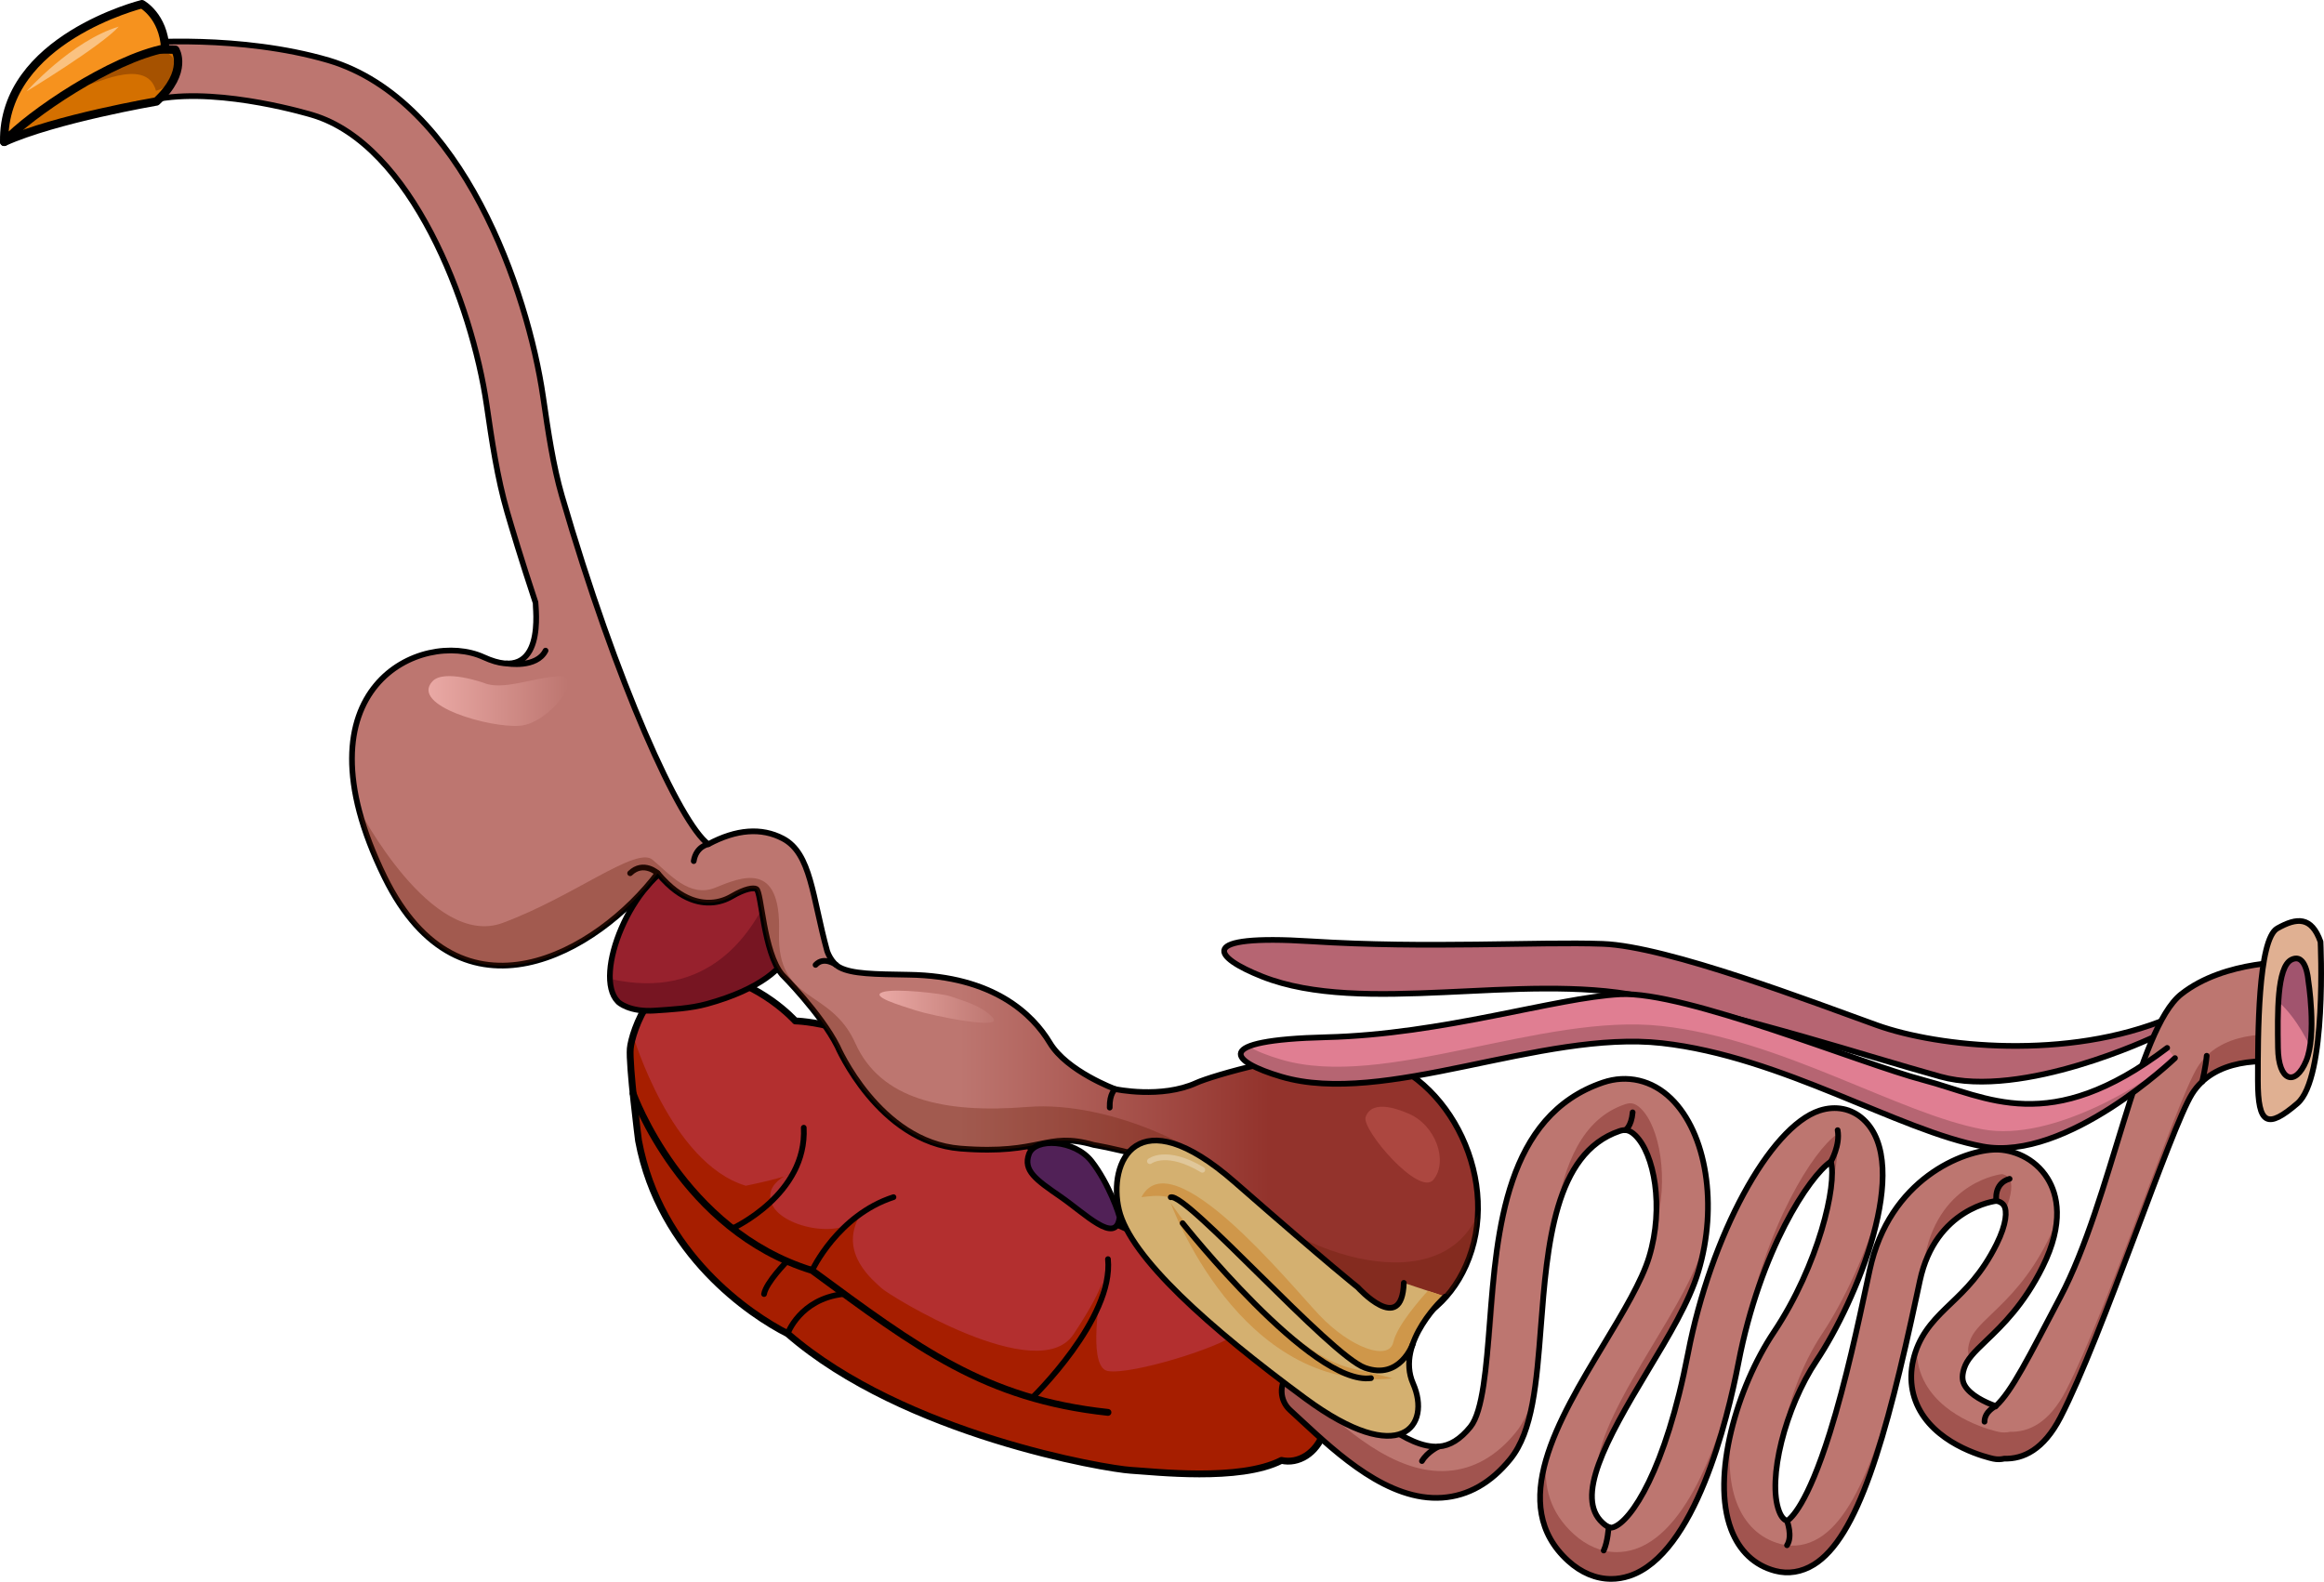 <?xml version="1.0" encoding="utf-8"?>
<!-- Generator: Adobe Illustrator 16.0.0, SVG Export Plug-In . SVG Version: 6.00 Build 0)  -->
<!DOCTYPE svg PUBLIC "-//W3C//DTD SVG 1.1//EN" "http://www.w3.org/Graphics/SVG/1.1/DTD/svg11.dtd">
<svg version="1.1" id="Layer_1" xmlns="http://www.w3.org/2000/svg" xmlns:xlink="http://www.w3.org/1999/xlink" x="0px" y="0px"
	 width="407.605px" height="277.464px" viewBox="0 0 407.605 277.464" enable-background="new 0 0 407.605 277.464"
	 xml:space="preserve">
<g>
	<g>
		<path fill="#B32F2F" d="M111.992,200.094c0,0-1.698-13.282-1.449-16.165c0.25-2.881,4.166-14.776,13.543-13.207
			c9.378,1.568,15.402,8.363,15.402,8.363s12.604,0.163,23.979,10.599c12.331,5.164,23.851,17.834,28.306,22.461
			c4.455,4.628,27.121,8.802,36.466,22.713c9.345,13.912,2.344,22.647-3.487,21.308c-7.335,3.761-22.273,1.979-26.419,1.738
			c-4.146-0.237-39.71-6.163-60.193-23.966C131.676,230.661,115.736,220.043,111.992,200.094z"/>
		<g>
			<path fill="#9F2F2F" d="M140.287,205.192c0,0-1.424,0.359-2.779,1.172C140.035,205.594,140.287,205.192,140.287,205.192z"/>
			<path fill="#A61E00" d="M198.333,257.903c4.146,0.24,19.084,2.022,26.419-1.738c5.831,1.34,12.832-7.396,3.487-21.308
				c-2.134-3.177-4.967-5.842-8.114-8.124c-1.385,3.448-2.756,6.488-3.58,7.316c-2.166,2.178-18,7.143-22.219,6.445
				c-3.275-0.541-1.839-10.875-1.033-15.471c-0.592,1.645-1.949,4.428-5.011,9.025c-6.198,9.309-32.317-6.793-33.673-8.092
				s-7.548-6.056-3.87-12.637c-3.097,4.258-13.936,1.936-15.423-2.296c-0.789-2.244,0.658-3.743,2.191-4.661
				c-1.41,0.43-3.518,0.974-6.704,1.63c-13.156-3.971-19.757-26.332-19.763-26.35c-0.289,0.963-0.453,1.769-0.498,2.284
				c-0.249,2.883,1.449,16.165,1.449,16.165c3.744,19.949,19.684,30.567,26.147,33.844
				C158.623,251.74,194.187,257.666,198.333,257.903z"/>
			
				<path fill="none" stroke="#000000" stroke-width="1.2" stroke-linecap="round" stroke-linejoin="round" stroke-miterlimit="10" d="
				M111.992,200.094c0,0-1.698-13.282-1.449-16.165c0.25-2.881,4.166-14.776,13.543-13.207c9.378,1.568,15.402,8.363,15.402,8.363
				s12.604,0.163,23.979,10.599c12.331,5.164,23.851,17.834,28.306,22.461c4.455,4.628,27.121,8.802,36.466,22.713
				c9.345,13.912,2.344,22.647-3.487,21.308c-7.335,3.761-22.273,1.979-26.419,1.738c-4.146-0.237-39.71-6.163-60.193-23.966
				C131.676,230.661,115.736,220.043,111.992,200.094z"/>
			<path fill="#9F2F2F" d="M193.706,222.85c0,0-0.181,0.851-0.413,2.175C193.901,223.339,193.706,222.85,193.706,222.85z"/>
		</g>
		<path fill="none" stroke="#000000" stroke-linecap="round" stroke-linejoin="round" stroke-miterlimit="10" d="M128.457,215.482
			c0,0,13.109-5.935,12.514-17.674"/>
		<path fill="none" stroke="#000000" stroke-linecap="round" stroke-linejoin="round" stroke-miterlimit="10" d="M142.43,222.85
			c0,0,4.495-9.695,14.278-12.859"/>
		<path fill="none" stroke="#000000" stroke-linecap="round" stroke-linejoin="round" stroke-miterlimit="10" d="M181.038,245.188
			c0,0,14.327-13.862,13.288-24.326"/>
		<path fill="none" stroke="#000000" stroke-linecap="round" stroke-linejoin="round" stroke-miterlimit="10" d="M138.045,221.227
			c0,0-3.687,3.72-4.038,5.761"/>
		<path fill="none" stroke="#000000" stroke-linecap="round" stroke-linejoin="round" stroke-miterlimit="10" d="M138.14,233.938
			c0,0,2.147-6.063,9.722-6.95"/>
		
			<path fill="none" stroke="#000000" stroke-width="1.2" stroke-linecap="round" stroke-linejoin="round" stroke-miterlimit="10" d="
			M111.041,191.82c0,0,8.559,24.002,31.389,31.029c18.529,13.646,30.336,22.579,51.896,24.896"/>
		<path fill="#B66572" stroke="#000000" stroke-linecap="round" stroke-linejoin="round" stroke-miterlimit="10" d="
			M377.872,181.847c0,0-23.101,11.02-37.532,7.003c-14.433-4.017-31.917-9.919-52.719-14.112
			c-20.804-4.195-48.641,3.504-66.206-3.43c-8.544-3.371-11.965-7.491,8.497-6.191c20.462,1.301,39.795,0.035,51.182,0.445
			c11.388,0.41,37.308,10.398,48.097,14.266c10.787,3.866,33.38,6.241,51.306-1.281"/>
		<path fill="#BD7670" d="M402.381,168.743c0,0-12.084-0.461-19.816,5.643c-7.733,6.104-12.213,36.068-21.197,53.118
			c-5.576,10.583-8.515,16.563-11.33,19.144c-1.92-0.674-4.488-1.947-5.442-3.624c-0.322-0.566-0.626-1.421-0.107-3.011
			c0.519-1.587,1.692-2.762,3.896-4.87c2.771-2.653,6.568-6.287,9.855-12.906c3.861-7.775,2.611-12.731,0.884-15.519
			c-2.315-3.735-6.28-5.061-8.972-5.061c-5.769,0-18.79,5.155-22.22,21.089l-0.476,2.223c-1.48,6.938-3.718,17.422-6.529,26.374
			c-3.985,12.685-6.848,15.047-7.502,15.438c-0.372-0.134-0.93-0.479-1.394-1.705c-2.096-5.536,1.033-18.117,6.563-26.395
			c6.968-10.431,16.886-34.333,8.234-42.32c-2.075-1.915-4.888-2.478-7.715-1.551c-8.743,2.874-19.086,21.98-23.055,42.593
			c-3.945,20.487-9.994,29.458-13.097,30.489c-0.271,0.087-0.766,0.252-1.868-0.754c-4.883-4.447,0.422-14.258,7.864-26.621
			c3.746-6.224,7.285-12.103,8.899-17.438c3.494-11.551,1.477-24.339-4.798-30.407c-3.324-3.214-7.665-4.23-11.911-2.791
			c-17.055,5.788-18.614,25.96-19.867,42.168c-0.59,7.638-1.201,15.536-3.389,18.234c-1.769,2.181-3.588,3.31-5.562,3.449
			c-5.528,0.382-12.734-6.298-17.998-11.183c-0.694-0.645-1.365-1.267-2.01-1.854c-1.836-1.674-4.683-1.542-6.356,0.296
			c-1.674,1.837-1.542,4.683,0.296,6.356c0.624,0.569,1.275,1.174,1.948,1.798c6.472,6.007,15.348,14.227,24.755,13.563
			c4.531-0.321,8.54-2.595,11.917-6.759c3.955-4.876,4.611-13.371,5.372-23.208c1.104-14.277,2.354-30.46,13.786-34.339
			c0.892-0.303,1.7-0.29,2.762,0.737c3.323,3.213,5.096,12.552,2.439,21.332c-1.288,4.26-4.546,9.672-7.995,15.401
			c-7.941,13.192-16.941,28.145-6.214,37.917c2.298,2.093,4.9,3.171,7.551,3.171c1.069,0,2.147-0.176,3.216-0.53
			c11.483-3.817,17.18-27.377,19.097-37.329c3.816-19.821,12.463-32.837,16.213-35.344c1.136,3.974-2.151,18.174-10,29.921
			c-6.459,9.668-11.029,25.246-7.497,34.58c1.443,3.813,4.116,6.332,7.729,7.286c2.29,0.605,4.629,0.227,6.772-1.089
			c7.651-4.703,12.614-21.705,18.144-47.611l0.473-2.207c2.754-12.794,13.32-13.981,13.411-13.983
			c0.145,0.006,0.961,0.174,1.348,0.829c0.536,0.906,0.474,3.154-1.311,6.746c-2.587,5.21-5.473,7.972-8.019,10.409
			c-2.45,2.345-4.983,4.77-6.227,8.578c-1.198,3.668-0.898,7.229,0.866,10.3c3.571,6.216,11.875,8.161,12.81,8.362
			c0.665,0.144,1.322,0.119,1.943-0.023c3.27,0.092,6.871-1.539,9.815-7.231c7.397-14.3,19.289-50.661,23.092-56.744
			s12.278-6.365,18.33-5.152S402.381,168.743,402.381,168.743z"/>
		<path fill="#A1544F" d="M319.568,233.975c-3.54,5.299-6.087,12.354-6.919,18.203c1.241-4.659,3.316-9.563,5.944-13.496
			c4.294-6.428,9.703-17.97,11.201-27.753C327.6,219.5,323.188,228.555,319.568,233.975z"/>
		<path fill="#A1544F" d="M296.187,236.771c0.188-0.845,0.372-1.712,0.553-2.601C296.545,235.034,296.359,235.9,296.187,236.771z"/>
		<path fill="#A1544F" d="M349.357,230.436c-2.203,2.108-3.377,3.283-3.896,4.87c-0.477,1.461-0.258,2.298,0.03,2.864
			c0.66-0.869,1.593-1.785,2.891-3.027c2.771-2.653,6.568-6.287,9.855-12.906c1.631-3.283,2.343-6.058,2.499-8.384
			c-0.382,1.15-0.876,2.37-1.524,3.677C355.926,224.148,352.129,227.782,349.357,230.436z"/>
		<path fill="#A1544F" d="M322.084,199.054c-3.75,2.507-12.396,15.522-16.213,35.344c-0.086,0.448-0.184,0.933-0.285,1.434
			c4.086-17.975,11.984-29.704,15.523-32.07c0.305,1.065,0.288,2.87-0.046,5.16C322.237,204.404,322.575,200.771,322.084,199.054z"
			/>
		<path fill="#A1544F" d="M290.291,215.494c2.538-8.7,0.775-17.879-2.514-21.059c-1.062-1.027-1.87-1.04-2.762-0.737
			c-7.575,2.57-10.679,10.545-12.232,19.787c1.804-7.156,5.007-12.959,11.258-15.08c0.892-0.303,1.7-0.29,2.762,0.737
			C289.5,201.75,291.174,208.391,290.291,215.494z"/>
		<path fill="#A1544F" d="M298.832,218.373c-1.614,5.335-5.153,11.214-8.899,17.438c-5.331,8.856-9.564,16.402-9.742,21.606
			c1.571-4.668,4.875-10.434,8.768-16.899c3.746-6.224,7.285-12.103,8.899-17.438c0.58-1.918,0.994-3.869,1.276-5.819
			C299.033,217.632,298.943,218.005,298.832,218.373z"/>
		<path fill="#A1544F" d="M403.764,182.023c-6.052-1.213-14.527-0.931-18.33,5.152s-15.694,42.444-23.092,56.744
			c-2.944,5.692-6.546,7.323-9.815,7.231c-0.621,0.143-1.278,0.167-1.943,0.023c-0.935-0.201-9.238-2.146-12.81-8.362
			c-1.107-1.928-1.637-4.049-1.582-6.268c-0.086,0.225-0.182,0.439-0.259,0.675c-1.198,3.668-0.898,7.229,0.866,10.3
			c3.571,6.216,11.875,8.161,12.81,8.362c0.665,0.144,1.322,0.119,1.943-0.023c3.27,0.092,6.871-1.539,9.815-7.231
			c7.397-14.3,19.289-50.661,23.092-56.744s12.278-6.365,18.33-5.152c2.233,0.448,2.76-1.888,2.539-5.01
			C404.939,182.03,404.432,182.157,403.764,182.023z"/>
		<path fill="#A1544F" d="M336.729,224.641c2.754-12.794,13.32-13.981,13.411-13.983c0.145,0.006,0.961,0.174,1.348,0.829
			c0.115,0.194,0.194,0.463,0.243,0.78c1.21-2.863,1.202-4.692,0.731-5.487c-0.387-0.655-1.203-0.823-1.348-0.829
			c-0.091,0.002-10.657,1.189-13.411,13.983l-0.473,2.207c-5.529,25.906-10.492,42.908-18.144,47.611
			c-2.144,1.315-4.482,1.694-6.772,1.089c-3.612-0.954-6.285-3.474-7.729-7.286c-1.399-3.697-1.513-8.379-0.755-13.28
			c-1.687,6.545-2.063,13.116-0.22,17.987c1.443,3.813,4.116,6.332,7.729,7.286c2.29,0.605,4.629,0.227,6.772-1.089
			c7.651-4.703,12.614-21.705,18.144-47.611L336.729,224.641z"/>
		<path fill="#A1544F" d="M305.05,238.347c-2.491,11.189-8.118,30.004-18.275,33.38c-1.068,0.354-2.146,0.53-3.216,0.53
			c-2.65,0-5.253-1.078-7.551-3.171c-4.133-3.765-5.33-8.3-4.795-13.206c-1.98,6.697-1.607,12.969,3.82,17.913
			c2.298,2.093,4.9,3.171,7.551,3.171c1.069,0,2.147-0.176,3.216-0.53c11.483-3.817,17.18-27.377,19.097-37.329
			C304.945,238.849,304.999,238.6,305.05,238.347z"/>
		<path fill="#A1544F" d="M265.857,251.245c-3.377,4.164-7.386,6.438-11.917,6.759c-9.407,0.663-18.283-7.557-24.755-13.563
			c-0.673-0.624-1.324-1.229-1.948-1.798c-0.545-0.496-0.921-1.101-1.163-1.746c-0.034,0.035-0.074,0.061-0.107,0.097
			c-1.674,1.837-1.542,4.683,0.296,6.356c0.624,0.569,1.275,1.174,1.948,1.798c6.472,6.007,15.348,14.227,24.755,13.563
			c4.531-0.321,8.54-2.595,11.917-6.759c2.265-2.792,3.445-6.774,4.187-11.512C268.336,247.128,267.324,249.437,265.857,251.245z"/>
		<path fill="#A1544F" d="M262.256,227.343c0.392-5.068,0.813-10.524,1.73-15.808c-1.635,6.671-2.195,13.921-2.705,20.515
			c-0.284,3.683-0.576,7.421-1.045,10.613C261.359,238.945,261.813,233.07,262.256,227.343z"/>
		<g>
			<path fill="none" stroke="#000000" stroke-miterlimit="10" d="M402.381,168.743c0,0-12.084-0.461-19.816,5.643
				c-7.733,6.104-12.213,36.068-21.197,53.118c-5.576,10.583-8.515,16.563-11.33,19.144c-1.92-0.674-4.488-1.947-5.442-3.624
				c-0.322-0.566-0.626-1.421-0.107-3.011c0.519-1.587,1.692-2.762,3.896-4.87c2.771-2.653,6.568-6.287,9.855-12.906
				c3.861-7.775,2.611-12.731,0.884-15.519c-2.315-3.735-6.28-5.061-8.972-5.061c-5.769,0-18.79,5.155-22.22,21.089l-0.476,2.223
				c-1.48,6.938-3.718,17.422-6.529,26.374c-3.985,12.685-6.848,15.047-7.502,15.438c-0.372-0.134-0.93-0.479-1.394-1.705
				c-2.096-5.536,1.033-18.117,6.563-26.395c6.968-10.431,16.886-34.333,8.234-42.32c-2.075-1.915-4.888-2.478-7.715-1.551
				c-8.743,2.874-19.086,21.98-23.055,42.593c-3.945,20.487-9.994,29.458-13.097,30.489c-0.271,0.087-0.766,0.252-1.868-0.754
				c-4.883-4.447,0.422-14.258,7.864-26.621c3.746-6.224,7.285-12.103,8.899-17.438c3.494-11.551,1.477-24.339-4.798-30.407
				c-3.324-3.214-7.665-4.23-11.911-2.791c-17.055,5.788-18.614,25.96-19.867,42.168c-0.59,7.638-1.201,15.536-3.389,18.234
				c-1.769,2.181-3.588,3.31-5.562,3.449c-5.528,0.382-12.734-6.298-17.998-11.183c-0.694-0.645-1.365-1.267-2.01-1.854
				c-1.836-1.674-4.683-1.542-6.356,0.296c-1.674,1.837-1.542,4.683,0.296,6.356c0.624,0.569,1.275,1.174,1.948,1.798
				c6.472,6.007,15.348,14.227,24.755,13.563c4.531-0.321,8.54-2.595,11.917-6.759c3.955-4.876,4.611-13.371,5.372-23.208
				c1.104-14.277,2.354-30.46,13.786-34.339c0.892-0.303,1.7-0.29,2.762,0.737c3.323,3.213,5.096,12.552,2.439,21.332
				c-1.288,4.26-4.546,9.672-7.995,15.401c-7.941,13.192-16.941,28.145-6.214,37.917c2.298,2.093,4.9,3.171,7.551,3.171
				c1.069,0,2.147-0.176,3.216-0.53c11.483-3.817,17.18-27.377,19.097-37.329c3.816-19.821,12.463-32.837,16.213-35.344
				c1.136,3.974-2.151,18.174-10,29.921c-6.459,9.668-11.029,25.246-7.497,34.58c1.443,3.813,4.116,6.332,7.729,7.286
				c2.29,0.605,4.629,0.227,6.772-1.089c7.651-4.703,12.614-21.705,18.144-47.611l0.473-2.207
				c2.754-12.794,13.32-13.981,13.411-13.983c0.145,0.006,0.961,0.174,1.348,0.829c0.536,0.906,0.474,3.154-1.311,6.746
				c-2.587,5.21-5.473,7.972-8.019,10.409c-2.45,2.345-4.983,4.77-6.227,8.578c-1.198,3.668-0.898,7.229,0.866,10.3
				c3.571,6.216,11.875,8.161,12.81,8.362c0.665,0.144,1.322,0.119,1.943-0.023c3.27,0.092,6.871-1.539,9.815-7.231
				c7.397-14.3,19.289-50.661,23.092-56.744s12.278-6.365,18.33-5.152S402.381,168.743,402.381,168.743z"/>
		</g>
		<g>
			<path fill="#97212D" d="M108.345,175.657c0.14,0.214,2.135,1.914,6.512,1.609c3.069-0.213,6.184-0.357,9.162-1.176
				c9.26-2.545,13.624-6.441,14.604-9.571c0.842-2.69-1.394-7.891-2.301-9.161c-3.451-4.84-4.797-6.654-8.115-7.345
				c-2.99-0.622-6.105-0.108-8.716,0.878C110.77,154.191,103.932,171.118,108.345,175.657z"/>
		</g>
		<path fill="#771522" d="M135.284,155.911c-3.198,7.791-11.031,19.732-28.305,15.783c0.063,1.672,0.489,3.063,1.365,3.963
			c0.14,0.214,2.135,1.914,6.512,1.609c3.069-0.213,6.184-0.357,9.162-1.176c9.26-2.545,13.624-6.441,14.604-9.571
			c0.842-2.69-1.394-7.891-2.301-9.161C135.953,156.839,135.611,156.362,135.284,155.911z"/>
		<g>
			<path fill="none" stroke="#000000" stroke-linecap="round" stroke-linejoin="round" stroke-miterlimit="10" d="M108.345,175.657
				c0.14,0.214,2.135,1.914,6.512,1.609c3.069-0.213,6.184-0.357,9.162-1.176c9.26-2.545,13.624-6.441,14.604-9.571
				c0.842-2.69-1.394-7.891-2.301-9.161c-3.451-4.84-4.797-6.654-8.115-7.345c-2.99-0.622-6.105-0.108-8.716,0.878
				C110.77,154.191,103.932,171.118,108.345,175.657z"/>
		</g>
		<path fill="none" stroke="#000000" stroke-linecap="round" stroke-linejoin="round" stroke-miterlimit="10" d="M285.07,198.239
			c0,0,1.063-0.618,1.278-3.126"/>
		<path fill="none" stroke="#000000" stroke-linecap="round" stroke-linejoin="round" stroke-miterlimit="10" d="M321.109,203.761
			c0,0,1.682-2.879,1.192-5.521"/>
		<path fill="none" stroke="#000000" stroke-linecap="round" stroke-linejoin="round" stroke-miterlimit="10" d="M350.141,210.657
			c0,0-0.527-3.07,2.322-3.878"/>
		<path fill="none" stroke="#000000" stroke-linecap="round" stroke-linejoin="round" stroke-miterlimit="10" d="M350.037,246.647
			c0,0-1.975,0.898-1.975,2.736"/>
		<path fill="none" stroke="#000000" stroke-linecap="round" stroke-linejoin="round" stroke-miterlimit="10" d="M386.237,189.73
			c0,0,0.638-2.566,0.794-4.538"/>
		<path fill="none" stroke="#000000" stroke-linecap="round" stroke-linejoin="round" stroke-miterlimit="10" d="M282.141,267.856
			c0,0-0.161,2.623-0.869,4.119"/>
		<path fill="none" stroke="#000000" stroke-linecap="round" stroke-linejoin="round" stroke-miterlimit="10" d="M313.424,266.781
			c0,0,1.027,2.68,0,4.269"/>
		<path fill="none" stroke="#000000" stroke-linecap="round" stroke-linejoin="round" stroke-miterlimit="10" d="M252.331,253.733
			c0,0-1.979,0.921-2.935,2.551"/>
	</g>
	<linearGradient id="SVGID_1_" gradientUnits="userSpaceOnUse" x1="24.366" y1="120.664" x2="259.228" y2="120.664">
		<stop  offset="0" style="stop-color:#BD7670"/>
		<stop  offset="0.613" style="stop-color:#BD7670"/>
		<stop  offset="0.844" style="stop-color:#93332C"/>
	</linearGradient>
	<path fill="url(#SVGID_1_)" d="M237.164,184.806c-8.989-0.661-24.649,3.908-27.316,5.131c-6.179,2.831-14.257,1.101-14.257,1.101
		s-8.464-3.125-11.457-8.115c-2.994-4.99-9.87-11.718-24.688-11.946c-6.045-0.093-9.973-0.133-12.159-1.281
		c-1.558-0.818-2.212-2.87-2.212-2.87c-2.619-9.513-2.797-17.129-7.759-19.737c-3.758-1.975-8.154-1.643-13.079,0.986
		c-4.975-3.647-16.111-28.156-25.674-61.051c-1.553-5.339-2.408-11.218-3.314-17.442C92.574,51.204,81.18,17.646,57.679,10.595
		C42.057,6.009,24.668,7.514,24.668,7.514s-1.773,4.52,3.276,9.799c11.229-1.93,26.86,2.86,26.86,2.86
		c17.396,5.22,27.979,33.195,30.549,50.847c0.914,6.288,1.861,12.789,3.606,18.794c0.745,2.564,2.51,8.491,4.976,15.901
		c-0.098,0.516,2.068,14.679-9.106,9.56c-10.697-4.901-33.812,5.111-17.372,38.605c13.337,27.175,37.445,13.136,47.889-0.706v-0.002
		c2.308,2.734,4.182,3.898,5.757,4.527c2.468,0.984,5.042,0.816,7.243-0.471c2.367-1.383,3.805-1.561,4.316-1.29
		c0.916,0.48,1.215,11.108,4.518,15.032c0,0,6.744,6.752,9.687,12.563c0,0,7.22,16.789,21.573,17.938
		c14.355,1.149,14.887-3.077,23.395-0.635c0,0,14.029,2.288,21.918,7.781c4.574,3.185,5.969,16.178,15.073,22.393
		c9.106,6.213,24.67,3.178,29.295-11.707C262.744,204.42,252.339,185.921,237.164,184.806z"/>
	<path fill="none" stroke="#000000" stroke-linecap="round" stroke-linejoin="round" stroke-miterlimit="10" d="M237.164,184.806
		c-8.989-0.661-24.649,3.908-27.316,5.131c-6.179,2.831-14.257,1.101-14.257,1.101s-8.464-3.125-11.457-8.115
		c-2.994-4.99-9.87-11.718-24.688-11.946c-6.045-0.093-9.973-0.133-12.159-1.281c-1.558-0.818-2.212-2.87-2.212-2.87
		c-2.619-9.513-2.797-17.129-7.759-19.737c-3.758-1.975-8.154-1.643-13.079,0.986c-4.975-3.647-16.111-28.156-25.674-61.051
		c-1.553-5.339-2.408-11.218-3.314-17.442C92.574,51.204,81.18,17.646,57.679,10.595C42.057,6.009,24.668,7.514,24.668,7.514
		s-1.773,4.52,3.276,9.799c11.229-1.93,26.86,2.86,26.86,2.86c17.396,5.22,27.979,33.195,30.549,50.847
		c0.914,6.288,1.861,12.789,3.606,18.794c0.745,2.564,2.51,8.491,4.976,15.901c-0.098,0.516,2.068,14.679-9.106,9.56
		c-10.697-4.901-33.812,5.111-17.372,38.605c13.337,27.175,37.445,13.136,47.889-0.706v-0.002c2.308,2.734,4.182,3.898,5.757,4.527
		c2.468,0.984,5.042,0.816,7.243-0.471c2.367-1.383,3.805-1.561,4.316-1.29c0.916,0.48,1.215,11.108,4.518,15.032
		c0,0,6.744,6.752,9.687,12.563c0,0,7.22,16.789,21.573,17.938c14.355,1.149,14.887-3.077,23.395-0.635
		c0,0,14.029,2.288,21.918,7.781c4.574,3.185,5.969,16.178,15.073,22.393c9.106,6.213,24.67,3.178,29.295-11.707
		C262.744,204.42,252.339,185.921,237.164,184.806z"/>
	<path fill="#D47000" d="M27.443,17.795c0,0-17.803,3.049-26.705,7.087c2.803-7.087,10.221-11.457,15.826-14.093
		C22.168,8.153,30.74,8.729,30.74,8.729S33.131,12.519,27.443,17.795z"/>
	<path fill="#A65200" d="M28.4,8.167c0,0-12.274,5.413-12.783,6.467c-0.517,1.055,10.019-5.101,11.738,1.286
		c0,0,4.526-0.964,3.022-5.604C30.117,9.528,28.699,9.176,28.4,8.167z"/>
	
		<path fill="none" stroke="#000000" stroke-width="1.47" stroke-linecap="round" stroke-linejoin="round" stroke-miterlimit="10" d="
		M27.443,17.795c0,0-17.803,3.049-26.705,7.087c2.803-7.087,10.221-11.457,15.826-14.093C22.168,8.153,30.74,8.729,30.74,8.729
		S33.131,12.519,27.443,17.795z"/>
	<path fill="#F6921E" d="M24.89,0.735c0,0-24.481,6.098-24.151,24.147c4.37-4.779,18.809-14.565,28.238-16.391
		C28.679,2.794,24.89,0.735,24.89,0.735z"/>
	
		<path fill="none" stroke="#000000" stroke-width="1.47" stroke-linecap="round" stroke-linejoin="round" stroke-miterlimit="10" d="
		M24.89,0.735c0,0-24.481,6.098-24.151,24.147c4.37-4.779,18.809-14.565,28.238-16.391C28.679,2.794,24.89,0.735,24.89,0.735z"/>
	<path fill="#FAC281" d="M4.666,16.024c0,0,7.895-8.865,16.158-11.354C17.773,8.075,4.666,16.024,4.666,16.024z"/>
	<path fill="none" stroke="#000000" stroke-linecap="round" stroke-linejoin="round" stroke-miterlimit="10" d="M88.921,116.387
		c0,0,5.193,0.883,6.765-2.26"/>
	<path fill="none" stroke="#000000" stroke-linecap="round" stroke-linejoin="round" stroke-miterlimit="10" d="M115.346,153.173
		c0,0-2.47-2.271-4.828,0"/>
	<path fill="none" stroke="#000000" stroke-linecap="round" stroke-linejoin="round" stroke-miterlimit="10" d="M124.236,148.073
		c0,0-2.145,0.353-2.563,2.971"/>
	<path fill="none" stroke="#000000" stroke-linecap="round" stroke-linejoin="round" stroke-miterlimit="10" d="M146.646,169.251
		c0,0-2.139-1.592-3.605,0"/>
	<path opacity="0.3" fill="#631800" d="M228.825,231.012c9.106,6.213,24.67,3.178,29.295-11.707
		c0.632-2.035,0.974-4.139,1.071-6.256c-7.58,16.662-35.309,4.661-40.215-3.059c-4.914-7.731-24.061-17.006-38.763-15.82
		s-25.791-1.354-30.197-11.182s-13.765-6.799-13.382-19.466s-6.611-9.678-11.187-7.813s-8.133-2.542-11.013-4.914
		s-13.725,6.438-26.263,11.091c-12.522,4.646-25.232-19.963-25.263-20.021c0.911,3.613,2.384,7.609,4.547,12.017
		c13.337,27.175,37.445,13.136,47.889-0.706v-0.002c2.308,2.734,4.182,3.898,5.757,4.527c2.468,0.984,5.042,0.816,7.243-0.471
		c2.367-1.383,3.805-1.561,4.316-1.29c0.916,0.48,1.215,11.108,4.518,15.032c0,0,6.744,6.752,9.687,12.563
		c0,0,7.22,16.789,21.573,17.938c14.355,1.149,14.887-3.077,23.395-0.635c0,0,14.029,2.288,21.918,7.781
		C218.326,211.804,219.721,224.797,228.825,231.012z"/>
	<path fill="none" stroke="#000000" stroke-linecap="round" stroke-linejoin="round" stroke-miterlimit="10" d="M195.591,191.037
		c0,0-1.033,0.78-0.958,3.244"/>
	<path fill="#D4B070" d="M253.479,227.432c0,0-8.847,7.958-5.634,15.262c3.213,7.306-2.04,15.029-18.911,2.605
		c-16.87-12.428-30.688-24.736-32.673-33.068c-1.988-8.331,3.097-19.925,20.261-4.908c17.165,15.018,21.611,18.479,21.611,18.479
		s7.757,8.609,8.081-0.774"/>
	<path fill="#CF974A" d="M253.479,227.432l-3.042-1.007c-1.334,1.459-5.403,6.093-6.057,8.986c-0.783,3.468-7.607,0.95-12.977-4.727
		s-25.839-30.901-31.209-20.694c2.796-0.308,5.421-0.834,9.192,2.614s14.673,14.838,21.246,20.444s10.358,10.516,15.744,5.097
		l1.019-1.024C248.572,231.849,253.479,227.432,253.479,227.432z"/>
	<path fill="none" stroke="#000000" stroke-linecap="round" stroke-linejoin="round" stroke-miterlimit="10" d="M253.479,227.432
		c0,0-8.847,7.958-5.634,15.262c3.213,7.306-2.04,15.029-18.911,2.605c-16.87-12.428-30.688-24.736-32.673-33.068
		c-1.988-8.331,3.097-19.925,20.261-4.908c17.165,15.018,21.611,18.479,21.611,18.479s7.757,8.609,8.081-0.774"/>
	<path fill="#CF974A" d="M205.334,211.025c0,0,11.976,33.344,38.935,30.767c-8.725-2.466-9.446-0.9-19.601-9.178
		S205.334,211.025,205.334,211.025z"/>
	<path fill="#512157" stroke="#000000" stroke-miterlimit="10" d="M196.35,213.591c0.051-0.401-1.899-6.07-4.902-9.898
		c-3.002-3.827-9.924-4.155-10.977-1.259c-1.055,2.898,1.211,4.494,5.506,7.452C190.273,212.845,195.727,218.411,196.35,213.591z"/>
	<path fill="#E07E92" d="M381.471,185.598c0,0-18.994,18.229-33.723,15.498c-14.729-2.733-35.196-15.775-56.287-18.124
		c-21.091-2.35-48.661,11.243-66.767,5.881c-8.808-2.607-12.578-6.41,7.919-6.914s40.161-6.94,51.54-7.533
		c11.38-0.593,42.172,12.162,53.259,15.065c11.086,2.902,21.951,10.065,42.686-5.657"/>
	<path fill="#B66572" d="M347.748,198.096c-14.729-2.733-35.196-15.775-56.287-18.124c-21.091-2.35-48.661,11.243-66.767,5.881
		c-2.39-0.707-4.401-1.503-5.666-2.297c-3.532,1.471,0.028,3.628,5.666,5.297c18.105,5.362,45.676-8.23,66.767-5.881
		c21.091,2.349,41.558,15.391,56.287,18.124c14.729,2.731,33.723-15.498,33.723-15.498l0,0
		C376.876,189.646,360.128,200.392,347.748,198.096z"/>
	<path fill="none" stroke="#000000" stroke-linecap="round" stroke-linejoin="round" stroke-miterlimit="10" d="M381.471,185.598
		c0,0-18.994,18.229-33.723,15.498c-14.729-2.733-35.196-15.775-56.287-18.124c-21.091-2.35-48.661,11.243-66.767,5.881
		c-8.808-2.607-12.578-6.41,7.919-6.914s40.161-6.94,51.54-7.533c11.38-0.593,42.172,12.162,53.259,15.065
		c11.086,2.902,21.951,10.065,42.686-5.657"/>
	<path fill="none" stroke="#000000" stroke-linecap="round" stroke-linejoin="round" stroke-miterlimit="10" d="M247.786,235.758
		c0,0-2.247,6.387-8.386,4.17s-31.308-30.8-34.066-29.918"/>
	<path fill="none" stroke="#000000" stroke-linecap="round" stroke-linejoin="round" stroke-miterlimit="10" d="M207.414,214.557
		c0,0,22.707,28.623,33.045,27.183"/>
	<path fill="#E0B092" stroke="#000000" stroke-linecap="round" stroke-linejoin="round" stroke-miterlimit="10" d="M406.995,165.19
		c0,0,1.162,23.884-4.059,28.361c-5.221,4.479-6.927,3.839-6.927-4.051c0-7.891,0-24.737,3.412-26.656
		C402.833,160.926,405.4,160.713,406.995,165.19z"/>
	<path fill="#E07E92" d="M404.83,171.829c0,0,1.554,9.688-0.35,14.255c-1.903,4.566-4.871,3.653-4.947-2.284
		c-0.077-5.936-0.229-14.176,2.358-15.46C404.48,167.056,404.83,171.829,404.83,171.829z"/>
	<path fill="#A1546E" d="M404.83,171.829c0,0-0.35-4.773-2.938-3.489c-1.489,0.739-2.068,3.782-2.28,7.362
		c3.402,3.025,5.535,7.859,5.535,7.859h0.002C405.926,178.667,404.83,171.829,404.83,171.829z"/>
	<path fill="none" stroke="#000000" stroke-linecap="round" stroke-linejoin="round" stroke-miterlimit="10" d="M404.83,171.829
		c0,0,1.554,9.688-0.35,14.255c-1.903,4.566-4.871,3.653-4.947-2.284c-0.077-5.936-0.229-14.176,2.358-15.46
		C404.48,167.056,404.83,171.829,404.83,171.829z"/>
	<linearGradient id="SVGID_2_" gradientUnits="userSpaceOnUse" x1="75.153" y1="122.965" x2="99.647" y2="122.965">
		<stop  offset="0" style="stop-color:#EAA9A5"/>
		<stop  offset="1" style="stop-color:#BD7670"/>
	</linearGradient>
	<path fill="url(#SVGID_2_)" d="M84.9,119.799c0,0-6.988-2.504-9.048-0.294c-3.994,4.286,10.21,8.238,15.358,7.797
		c5.148-0.441,11.344-8.827,6.93-8.68S88.211,121.197,84.9,119.799z"/>
	<linearGradient id="SVGID_3_" gradientUnits="userSpaceOnUse" x1="154.258" y1="176.587" x2="174.342" y2="176.587">
		<stop  offset="0" style="stop-color:#EAA9A5"/>
		<stop  offset="1" style="stop-color:#BD7670"/>
	</linearGradient>
	<path fill="url(#SVGID_3_)" d="M166.5,174.701c-0.938-0.343-9.466-1.429-11.698-0.67s2.946,2.277,5.849,3.215
		s15.448,3.497,13.484,1.28C172.171,176.309,168.331,175.371,166.5,174.701z"/>
	<path fill="#AC4740" d="M246.796,195.232c-0.702-0.274-6.103-2.72-7.28,0.71c-0.748,2.181,9.385,14.02,11.89,10.996
		C254.057,203.739,251.828,197.197,246.796,195.232z"/>
	<path fill="#E0C79A" d="M210.878,205.691c-0.088,0-0.176-0.022-0.257-0.07c-5.938-3.549-8.61-1.563-8.636-1.543
		c-0.216,0.17-0.53,0.135-0.7-0.081c-0.171-0.214-0.14-0.524,0.073-0.697c0.126-0.104,3.177-2.48,9.776,1.462
		c0.236,0.143,0.314,0.449,0.173,0.687C211.214,205.604,211.048,205.691,210.878,205.691z"/>
</g>
</svg>
